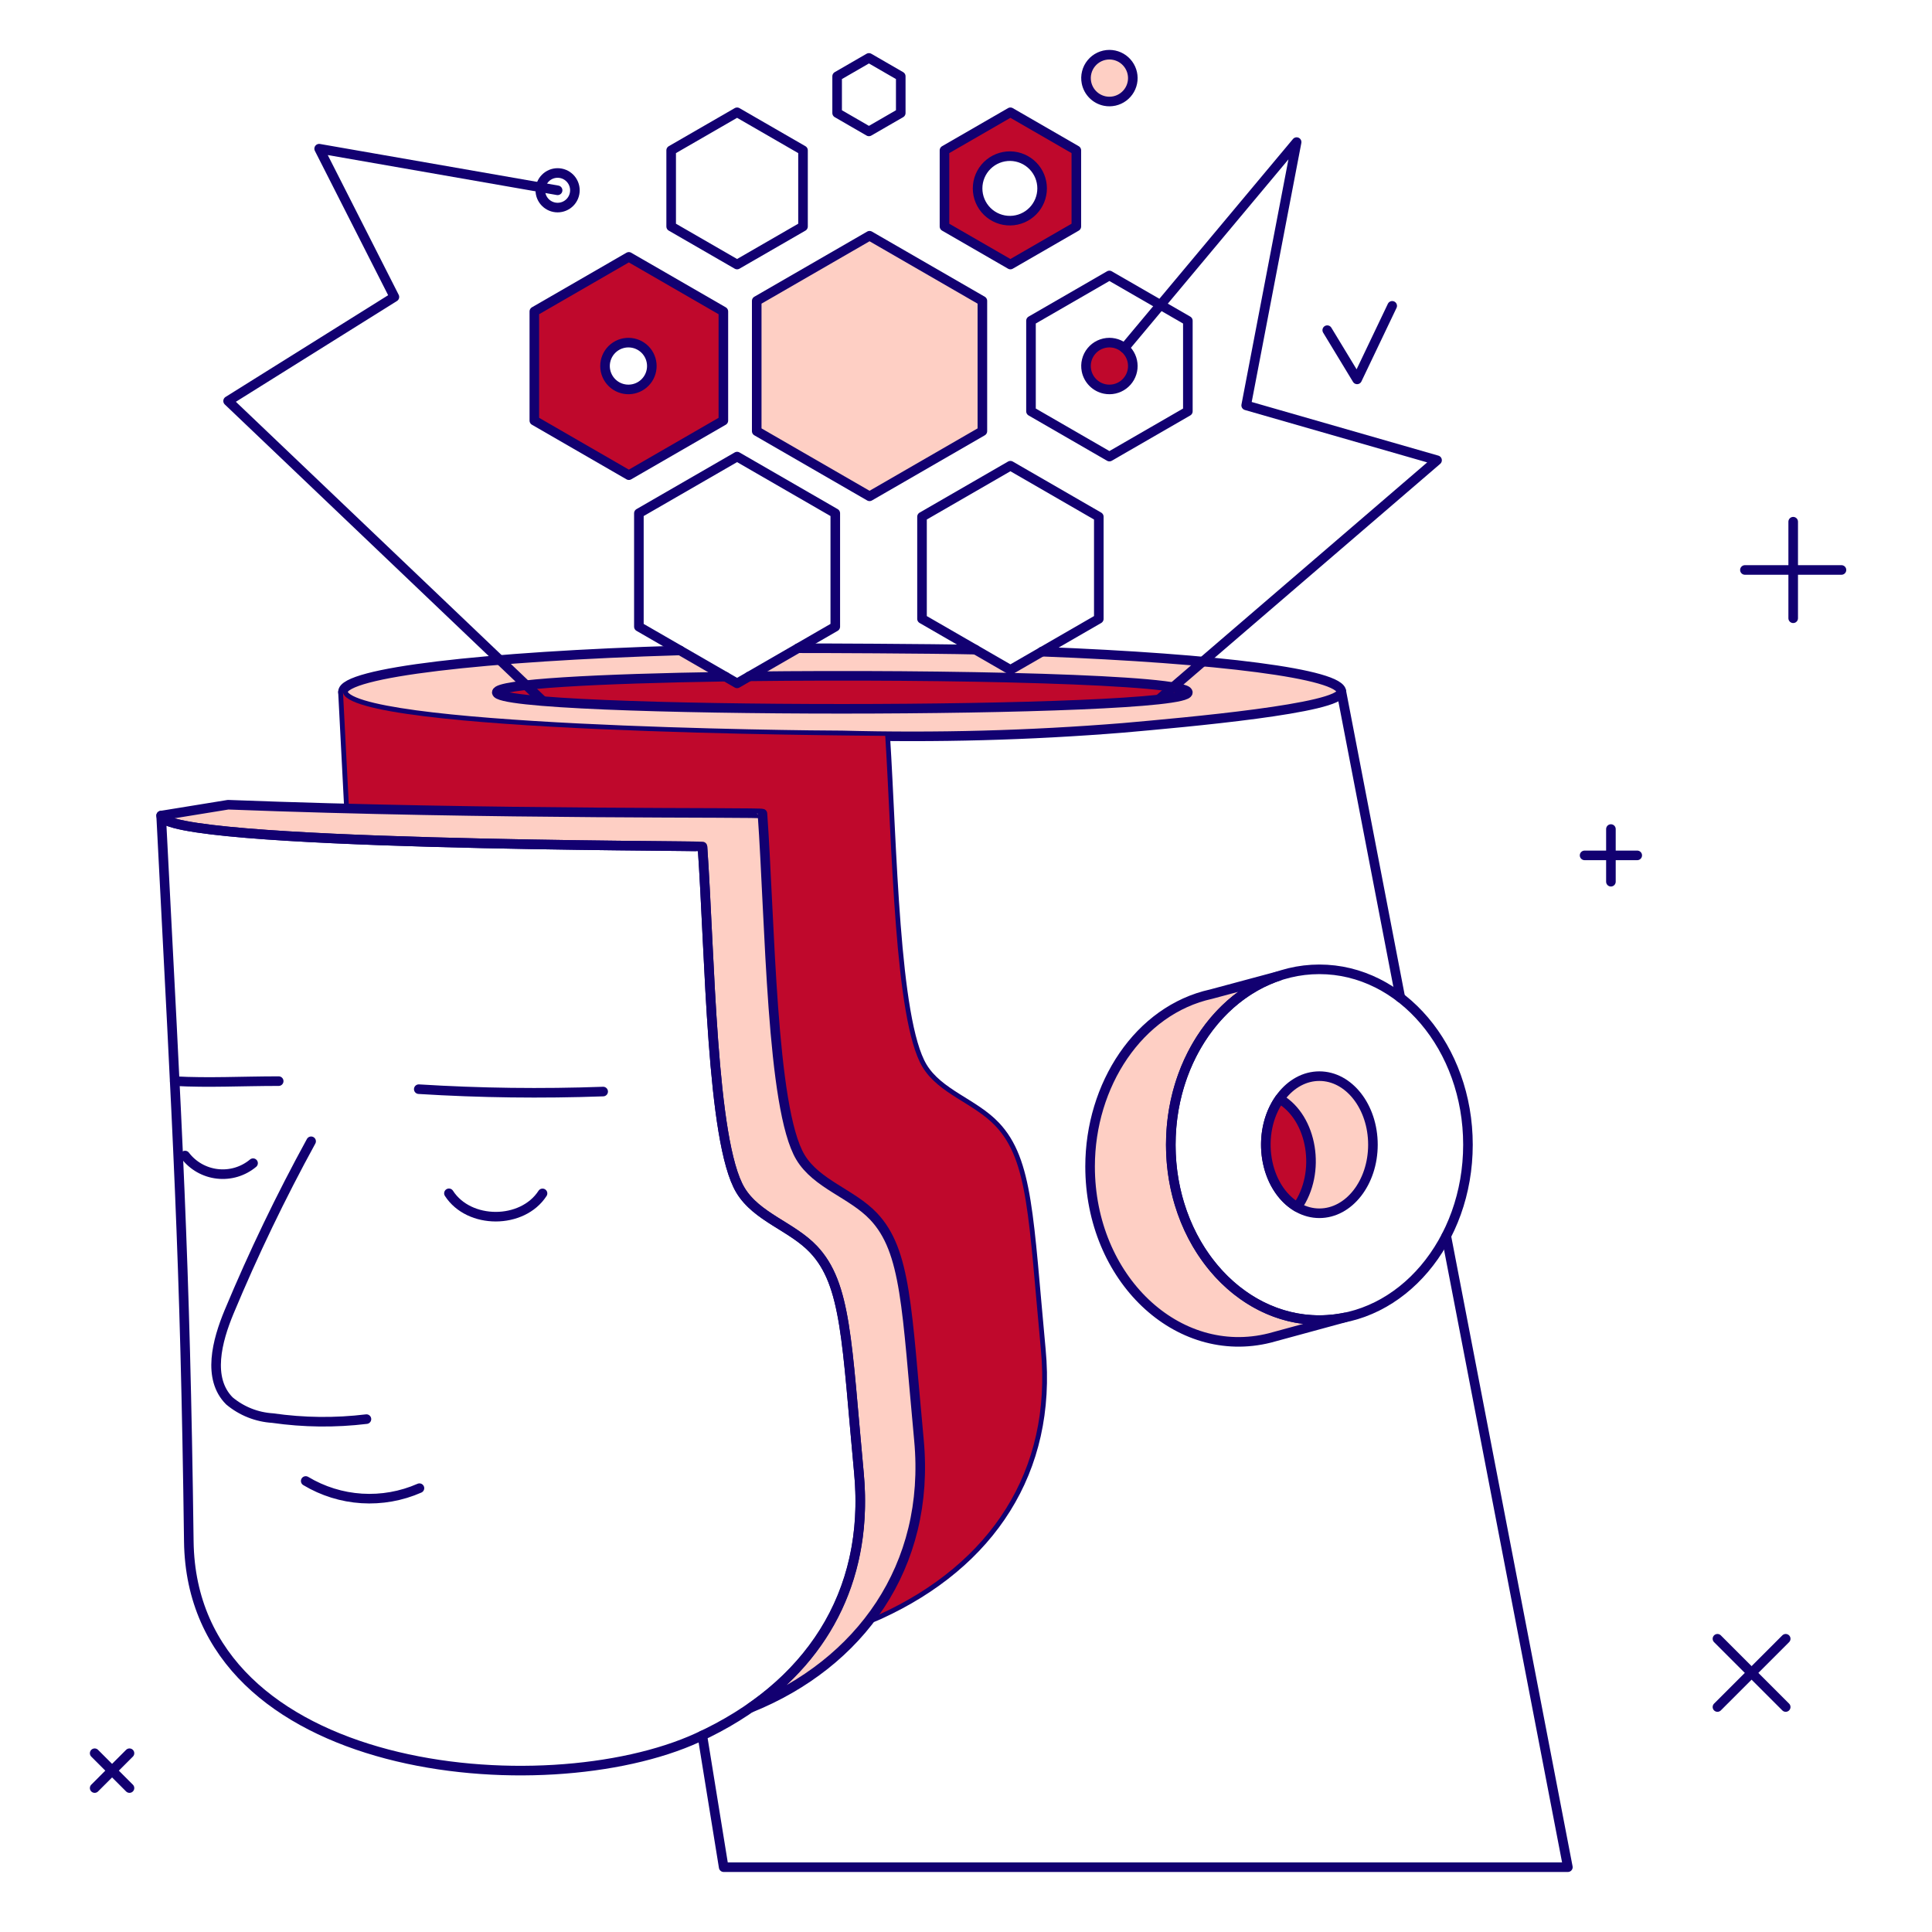 <?xml version="1.0" encoding="UTF-8"?> <svg xmlns="http://www.w3.org/2000/svg" width="155" height="155" viewBox="0 0 155 155" fill="none"><path d="M56.347 139.234L58.059 149.8H125.787L116.031 99.161" stroke="#120071" stroke-width="0.769" stroke-linecap="round" stroke-linejoin="round"></path><path d="M112.345 80.037L107.617 55.497" stroke="#120071" stroke-width="0.769" stroke-linecap="round" stroke-linejoin="round"></path><path d="M69.87 129.814C70.125 129.715 70.36 129.616 70.573 129.517C79.456 125.45 84.42 118.019 83.507 108.293C82.512 97.702 82.501 93.126 79.864 90.338C78.125 88.497 75.298 87.762 73.998 85.588C71.745 81.82 71.578 67.846 71.019 59.039C67.704 58.998 27.838 58.809 27.517 55.536L27.999 64.865" stroke="#120071" stroke-width="0.769" stroke-linecap="round" stroke-linejoin="round"></path><path d="M83.587 52.285L81.061 53.739L78.251 52.117C74.849 52.035 65.184 51.996 64.016 52.004L59.135 54.824L54.559 52.183C38.825 52.655 27.517 53.96 27.517 55.497C27.517 58.635 64.471 59 67.567 59C75.084 59.201 82.607 58.999 90.103 58.394C95.181 57.944 107.617 56.841 107.617 55.497C107.617 54.058 97.732 52.826 83.587 52.285Z" fill="#FECFC4"></path><path d="M78.253 52.12C74.851 52.038 65.186 51.999 64.018 52.007" stroke="#120071" stroke-width="0.769" stroke-linecap="round" stroke-linejoin="round"></path><path d="M54.559 52.183C38.825 52.655 27.517 53.96 27.517 55.497C27.517 58.635 64.471 59 67.567 59C75.084 59.201 82.607 58.999 90.103 58.394C95.181 57.944 107.617 56.841 107.617 55.497C107.617 54.06 97.732 52.826 83.586 52.282" stroke="#120071" stroke-width="0.769" stroke-linecap="round" stroke-linejoin="round"></path><path d="M60.112 54.261L59.135 54.825L58.203 54.289C48.085 54.443 39.855 54.867 39.855 55.552C39.855 57.312 95.299 57.3 95.299 55.552C95.299 54.5 75.95 54.071 60.112 54.261Z" fill="#BF082C"></path><path d="M58.203 54.288C48.085 54.441 39.855 54.866 39.855 55.551C39.855 57.311 95.299 57.298 95.299 55.551C95.299 54.501 75.95 54.071 60.112 54.262" stroke="#120071" stroke-width="0.769" stroke-linecap="round" stroke-linejoin="round"></path><path d="M93.93 91.837C93.93 85.403 97.589 79.975 102.585 78.302L97.174 79.756C91.338 81.04 87.455 87.07 87.455 93.583C87.455 102.574 94.474 109.195 101.864 107.343L107.916 105.696C100.625 107.199 93.93 100.598 93.93 91.837Z" fill="#FECFC4"></path><path d="M93.93 91.837C93.93 85.403 97.589 79.975 102.585 78.302L97.174 79.756C91.338 81.04 87.455 87.07 87.455 93.583C87.455 102.574 94.474 109.195 101.864 107.343L107.916 105.696C100.625 107.199 93.93 100.598 93.93 91.837Z" stroke="#120071" stroke-width="0.769" stroke-linecap="round" stroke-linejoin="round"></path><path d="M105.85 77.767C99.268 77.767 93.93 84.067 93.93 91.837C93.93 99.607 99.267 105.907 105.85 105.907C112.433 105.907 117.771 99.607 117.771 91.837C117.771 84.067 112.433 77.767 105.85 77.767Z" stroke="#120071" stroke-width="0.769" stroke-linecap="round" stroke-linejoin="round"></path><path d="M105.85 97.337C108.224 97.337 110.147 94.875 110.147 91.837C110.147 88.799 108.224 86.337 105.85 86.337C103.477 86.337 101.554 88.799 101.554 91.837C101.554 94.875 103.477 97.337 105.85 97.337Z" fill="#FECFC4"></path><path d="M105.85 97.337C108.224 97.337 110.147 94.875 110.147 91.837C110.147 88.799 108.224 86.337 105.85 86.337C103.477 86.337 101.554 88.799 101.554 91.837C101.554 94.875 103.477 97.337 105.85 97.337Z" stroke="#120071" stroke-width="0.769" stroke-linecap="round" stroke-linejoin="round"></path><path d="M102.663 88.158C100.709 90.932 101.438 95.302 104.072 96.84C106.026 94.066 105.298 89.697 102.663 88.158Z" fill="#BF082C"></path><path d="M102.663 88.158C100.709 90.932 101.438 95.302 104.072 96.84C106.026 94.066 105.298 89.697 102.663 88.158Z" stroke="#120071" stroke-width="0.769" stroke-linecap="round" stroke-linejoin="round"></path><path d="M83.509 108.293C82.514 97.702 82.502 93.126 79.866 90.338C78.126 88.497 75.299 87.762 74 85.588C71.746 81.82 71.58 67.846 71.021 59.039C67.706 58.997 27.84 58.809 27.518 55.536L28 64.865C45.719 65.315 61.173 65.155 61.17 65.273C61.783 73.979 61.874 88.922 64.216 92.837C65.517 95.01 68.343 95.745 70.083 97.582C72.719 100.37 72.734 104.946 73.726 115.537C74.301 120.612 72.923 125.715 69.87 129.81C70.125 129.711 70.36 129.612 70.573 129.513C79.456 125.45 84.42 118.019 83.509 108.293Z" fill="#BF082C"></path><path d="M73.726 115.54C72.731 104.95 72.719 100.373 70.083 97.585C68.343 95.748 65.516 95.01 64.216 92.84C61.875 88.924 61.787 73.983 61.17 65.277C61.17 65.137 39.665 65.386 18.3 64.561C18.3 64.561 13.172 65.397 12.928 65.434C13.07 67.878 56.357 67.829 56.356 67.919C56.968 76.625 57.06 91.567 59.401 95.482C60.702 97.656 63.528 98.39 65.268 100.232C67.93 103.047 67.924 107.65 68.911 118.187C69.665 126.234 66.462 132.703 60.233 137.007C68.984 133.471 74.676 125.693 73.726 115.54Z" fill="#FECFC4"></path><path d="M73.726 115.54C72.731 104.95 72.719 100.373 70.083 97.585C68.343 95.748 65.516 95.01 64.216 92.84C61.875 88.924 61.787 73.983 61.17 65.277C61.17 65.137 39.665 65.386 18.3 64.561C18.3 64.561 13.172 65.397 12.928 65.434C13.07 67.878 56.357 67.829 56.356 67.919C56.968 76.625 57.06 91.567 59.401 95.482C60.702 97.656 63.528 98.39 65.268 100.232C67.93 103.047 67.924 107.65 68.911 118.187C69.665 126.234 66.462 132.703 60.233 137.007C68.984 133.471 74.676 125.693 73.726 115.54Z" stroke="#120071" stroke-width="0.769" stroke-linecap="round" stroke-linejoin="round"></path><path d="M68.911 118.183C67.916 107.593 67.903 103.016 65.268 100.228C63.528 98.391 60.701 97.653 59.401 95.478C57.06 91.563 56.972 76.621 56.356 67.915C56.356 67.839 12.928 67.862 12.928 65.43C14.244 91.126 14.85 100.644 15.148 123.667C15.393 142.557 43.723 145.019 55.974 139.407C64.857 135.341 69.822 127.912 68.911 118.183Z" stroke="#120071" stroke-width="0.769" stroke-linecap="round" stroke-linejoin="round"></path><path d="M14.85 92.707C15.161 93.115 15.551 93.455 15.997 93.708C16.443 93.96 16.936 94.12 17.446 94.177C17.955 94.235 18.471 94.188 18.962 94.041C19.453 93.893 19.909 93.648 20.303 93.319" stroke="#120071" stroke-width="0.769" stroke-linecap="round" stroke-linejoin="round"></path><path d="M36.017 95.737C37.624 98.233 41.91 98.237 43.526 95.743" stroke="#120071" stroke-width="0.769" stroke-linecap="round" stroke-linejoin="round"></path><path d="M24.96 91.563C22.529 96.001 20.334 100.565 18.386 105.235C17.41 107.579 16.611 110.598 18.407 112.393C19.387 113.211 20.602 113.693 21.876 113.771C24.37 114.129 26.899 114.157 29.399 113.853" stroke="#120071" stroke-width="0.769" stroke-linecap="round" stroke-linejoin="round"></path><path d="M14.017 86.737C16.72 86.89 19.388 86.737 22.359 86.737" stroke="#120071" stroke-width="0.769" stroke-linecap="round" stroke-linejoin="round"></path><path d="M33.597 87.382C38.521 87.688 43.452 87.751 48.39 87.573" stroke="#120071" stroke-width="0.769" stroke-linecap="round" stroke-linejoin="round"></path><path d="M24.527 118.816C25.891 119.635 27.431 120.115 29.019 120.215C30.607 120.315 32.195 120.033 33.651 119.393" stroke="#120071" stroke-width="0.769" stroke-linecap="round" stroke-linejoin="round"></path><path d="M69.762 18.913L60.71 24.139V34.591L69.762 39.818L78.814 34.591V24.139L69.762 18.913Z" fill="#FECFC4"></path><path d="M69.762 18.913L60.71 24.139V34.591L69.762 39.818L78.814 34.591V24.139L69.762 18.913Z" stroke="#120071" stroke-width="0.769" stroke-linecap="round" stroke-linejoin="round"></path><path d="M59.135 9.009L53.846 12.062V18.17L59.135 21.223L64.424 18.17V12.062L59.135 9.009Z" stroke="#120071" stroke-width="0.769" stroke-linecap="round" stroke-linejoin="round"></path><path d="M59.135 36.631L51.256 41.179V50.277L59.135 54.825L67.013 50.277V41.179L59.135 36.631Z" stroke="#120071" stroke-width="0.769" stroke-linecap="round" stroke-linejoin="round"></path><path d="M69.713 4.647L67.161 6.121V9.067L69.713 10.542L72.265 9.068V6.121L69.713 4.647Z" stroke="#120071" stroke-width="0.769" stroke-linecap="round" stroke-linejoin="round"></path><path d="M81.063 37.363L73.971 41.458V49.648L81.063 53.742L88.155 49.648V41.458L81.063 37.363Z" stroke="#120071" stroke-width="0.769" stroke-linecap="round" stroke-linejoin="round"></path><path d="M89.006 4.388C88.728 4.388 88.454 4.45 88.203 4.568C87.952 4.687 87.73 4.86 87.554 5.075C87.377 5.289 87.251 5.541 87.184 5.81C87.116 6.08 87.11 6.361 87.164 6.633C87.237 6.997 87.416 7.332 87.679 7.594C87.941 7.857 88.276 8.036 88.64 8.109C88.897 8.16 89.162 8.156 89.417 8.099C89.673 8.041 89.914 7.931 90.124 7.775C90.335 7.619 90.51 7.42 90.64 7.192C90.769 6.964 90.849 6.712 90.875 6.451C90.9 6.19 90.871 5.927 90.789 5.678C90.707 5.429 90.573 5.2 90.397 5.006C90.221 4.811 90.007 4.656 89.767 4.55C89.528 4.444 89.268 4.389 89.006 4.388Z" fill="#FECFC4"></path><path d="M89.006 4.388C88.728 4.388 88.454 4.45 88.203 4.568C87.952 4.687 87.73 4.86 87.554 5.075C87.377 5.289 87.251 5.541 87.184 5.81C87.116 6.08 87.11 6.361 87.164 6.633C87.237 6.997 87.416 7.332 87.679 7.594C87.941 7.857 88.276 8.036 88.64 8.109C88.897 8.16 89.162 8.156 89.417 8.099C89.673 8.041 89.914 7.931 90.124 7.775C90.335 7.619 90.51 7.42 90.64 7.192C90.769 6.964 90.849 6.712 90.875 6.451C90.9 6.19 90.871 5.927 90.789 5.678C90.707 5.429 90.573 5.2 90.397 5.006C90.221 4.811 90.007 4.656 89.767 4.55C89.528 4.444 89.268 4.389 89.006 4.388Z" stroke="#120071" stroke-width="0.769" stroke-linecap="round" stroke-linejoin="round"></path><path d="M81.063 9.009L75.774 12.062V18.17L81.063 21.226L86.352 18.172V12.065L81.063 9.009ZM81.063 17.704C80.377 17.704 79.718 17.432 79.233 16.947C78.748 16.461 78.475 15.803 78.475 15.117C78.475 14.431 78.748 13.772 79.233 13.287C79.718 12.802 80.377 12.529 81.063 12.529C81.749 12.529 82.407 12.802 82.892 13.287C83.378 13.772 83.65 14.431 83.65 15.117C83.65 15.803 83.378 16.461 82.892 16.947C82.407 17.432 81.749 17.704 81.063 17.704Z" fill="#BF082C"></path><path d="M81.063 9.009L75.774 12.062V18.17L81.063 21.223L86.352 18.17V12.062L81.063 9.009Z" stroke="#120071" stroke-width="0.769" stroke-linecap="round" stroke-linejoin="round"></path><path d="M81.063 12.527C80.719 12.522 80.378 12.584 80.059 12.712C79.74 12.839 79.449 13.029 79.204 13.27C78.959 13.511 78.764 13.798 78.631 14.115C78.498 14.432 78.43 14.772 78.43 15.116C78.43 15.459 78.498 15.799 78.631 16.116C78.764 16.433 78.959 16.721 79.204 16.961C79.449 17.202 79.74 17.392 80.059 17.519C80.378 17.647 80.719 17.709 81.063 17.703C81.741 17.692 82.388 17.414 82.864 16.93C83.34 16.446 83.607 15.794 83.607 15.116C83.607 14.437 83.34 13.785 82.864 13.301C82.388 12.817 81.741 12.539 81.063 12.527Z" stroke="#120071" stroke-width="0.769" stroke-linecap="round" stroke-linejoin="round"></path><path d="M50.451 20.613L42.869 24.991V33.743L50.451 38.121L58.034 33.743V24.987L50.451 20.613ZM50.451 31.247C50.048 31.246 49.657 31.116 49.333 30.876C49.01 30.636 48.772 30.299 48.656 29.913C48.539 29.528 48.549 29.115 48.685 28.736C48.821 28.357 49.075 28.031 49.41 27.807C49.744 27.583 50.142 27.473 50.544 27.493C50.947 27.512 51.332 27.661 51.644 27.916C51.955 28.171 52.176 28.52 52.275 28.91C52.373 29.301 52.343 29.713 52.189 30.085C52.047 30.428 51.805 30.722 51.496 30.928C51.187 31.134 50.823 31.244 50.451 31.243V31.247Z" fill="#BF082C"></path><path d="M50.451 20.609L42.869 24.987V33.743L50.451 38.121L58.034 33.743V24.988L50.451 20.61V20.609Z" stroke="#120071" stroke-width="0.769" stroke-linecap="round" stroke-linejoin="round"></path><path d="M50.451 27.488C50.202 27.483 49.953 27.529 49.721 27.621C49.489 27.714 49.278 27.852 49.1 28.027C48.922 28.202 48.781 28.411 48.684 28.642C48.588 28.872 48.539 29.119 48.539 29.369C48.54 29.619 48.59 29.866 48.687 30.096C48.785 30.326 48.927 30.535 49.105 30.709C49.284 30.884 49.496 31.021 49.728 31.113C49.961 31.204 50.209 31.249 50.459 31.243C50.95 31.232 51.418 31.029 51.761 30.677C52.105 30.326 52.297 29.853 52.295 29.362C52.294 28.87 52.101 28.398 51.756 28.048C51.411 27.698 50.943 27.497 50.451 27.488Z" stroke="#120071" stroke-width="0.769" stroke-linecap="round" stroke-linejoin="round"></path><path d="M44.736 13.878C44.368 13.878 44.015 14.024 43.755 14.285C43.494 14.545 43.348 14.898 43.348 15.266C43.348 15.634 43.494 15.987 43.755 16.247C44.015 16.507 44.368 16.653 44.736 16.653C45.104 16.653 45.457 16.507 45.717 16.247C45.977 15.987 46.123 15.634 46.123 15.266C46.123 14.898 45.977 14.545 45.717 14.285C45.457 14.024 45.104 13.878 44.736 13.878Z" stroke="#120071" stroke-width="0.769" stroke-linecap="round" stroke-linejoin="round"></path><path d="M43.527 56.219L18.3 32.171L31.642 23.824L25.605 11.929L44.736 15.268" stroke="#120071" stroke-width="0.769" stroke-linecap="round" stroke-linejoin="round"></path><path d="M89.006 27.487C88.728 27.487 88.454 27.549 88.203 27.667C87.952 27.786 87.73 27.959 87.554 28.174C87.377 28.388 87.251 28.639 87.184 28.909C87.116 29.178 87.11 29.46 87.164 29.732C87.237 30.096 87.416 30.431 87.679 30.693C87.941 30.956 88.276 31.135 88.64 31.208C88.897 31.259 89.162 31.255 89.417 31.198C89.673 31.14 89.914 31.03 90.124 30.874C90.335 30.718 90.51 30.519 90.64 30.291C90.769 30.063 90.849 29.811 90.875 29.55C90.9 29.289 90.871 29.026 90.789 28.777C90.707 28.528 90.573 28.299 90.397 28.105C90.221 27.91 90.007 27.755 89.767 27.649C89.528 27.542 89.268 27.488 89.006 27.487Z" fill="#BF082C"></path><path d="M89.006 22.1L82.714 25.733V32.998L89.006 36.631L95.299 32.998V25.733L89.006 22.101V22.1Z" stroke="#120071" stroke-width="0.769" stroke-linecap="round" stroke-linejoin="round"></path><path d="M89.006 27.487C88.728 27.487 88.454 27.549 88.203 27.667C87.952 27.786 87.73 27.959 87.554 28.174C87.377 28.388 87.251 28.639 87.184 28.909C87.116 29.178 87.11 29.46 87.164 29.732C87.237 30.096 87.416 30.431 87.679 30.693C87.941 30.956 88.276 31.135 88.64 31.208C88.897 31.259 89.162 31.255 89.417 31.198C89.673 31.14 89.914 31.03 90.124 30.874C90.335 30.718 90.51 30.519 90.64 30.291C90.769 30.063 90.849 29.811 90.875 29.55C90.9 29.289 90.871 29.026 90.789 28.777C90.707 28.528 90.573 28.299 90.397 28.105C90.221 27.91 90.007 27.755 89.767 27.649C89.528 27.542 89.268 27.488 89.006 27.487Z" stroke="#120071" stroke-width="0.769" stroke-linecap="round" stroke-linejoin="round"></path><path d="M93.085 56.013L115.292 36.924L99.978 32.523L104.026 11.4L90.211 27.924" stroke="#120071" stroke-width="0.769" stroke-linecap="round" stroke-linejoin="round"></path><path d="M139.991 45.727H147.737" stroke="#120071" stroke-width="0.769" stroke-linecap="round" stroke-linejoin="round"></path><path d="M143.864 49.601V41.855" stroke="#120071" stroke-width="0.769" stroke-linecap="round" stroke-linejoin="round"></path><path d="M137.787 131.474L143.263 136.95" stroke="#120071" stroke-width="0.769" stroke-linecap="round" stroke-linejoin="round"></path><path d="M137.787 136.95L143.263 131.474" stroke="#120071" stroke-width="0.769" stroke-linecap="round" stroke-linejoin="round"></path><path d="M7.595 140.658L10.388 143.452" stroke="#120071" stroke-width="0.769" stroke-linecap="round" stroke-linejoin="round"></path><path d="M7.595 143.452L10.388 140.658" stroke="#120071" stroke-width="0.769" stroke-linecap="round" stroke-linejoin="round"></path><path d="M127.128 68.625H131.352" stroke="#120071" stroke-width="0.769" stroke-linecap="round" stroke-linejoin="round"></path><path d="M129.24 70.738V66.513" stroke="#120071" stroke-width="0.769" stroke-linecap="round" stroke-linejoin="round"></path><path d="M106.482 26.488L108.877 30.437L111.693 24.537" stroke="#120071" stroke-width="0.769" stroke-linecap="round" stroke-linejoin="round"></path></svg> 